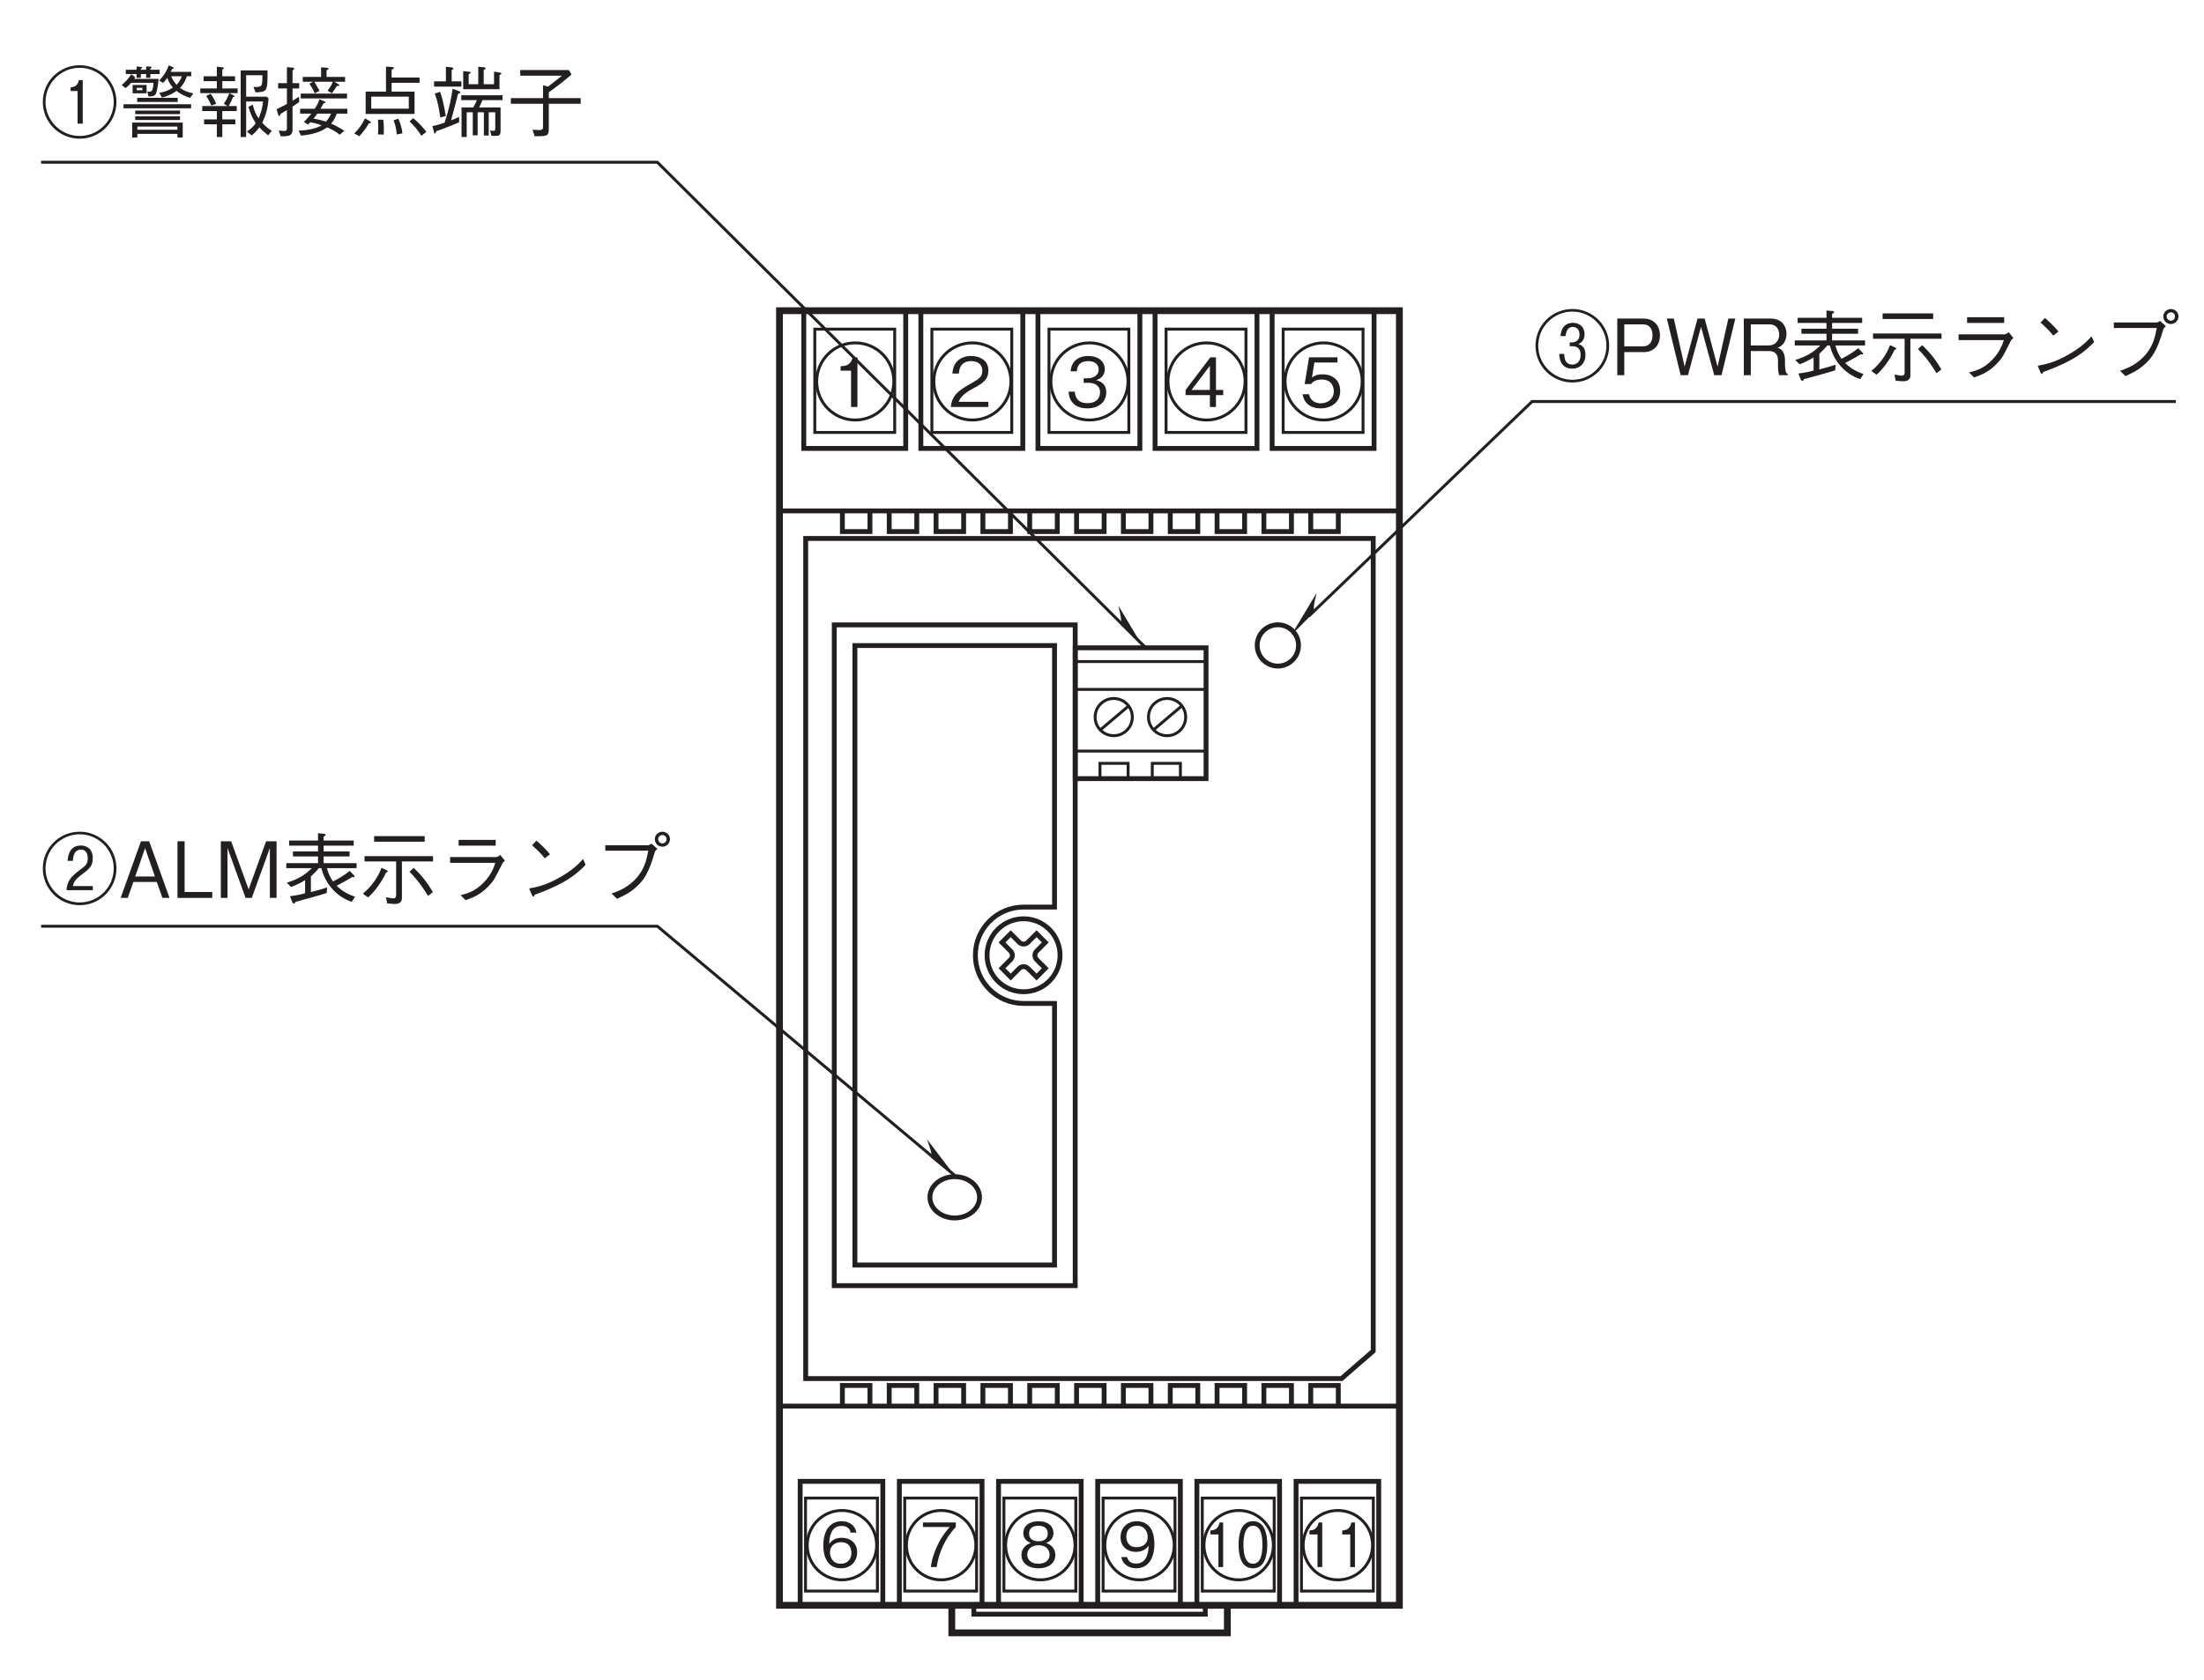 <?xml version="1.0" encoding="UTF-8"?>
<svg xmlns="http://www.w3.org/2000/svg" xmlns:xlink="http://www.w3.org/1999/xlink" width="226.77pt" height="172.91pt" viewBox="0 0 226.77 172.91" version="1.2">
<defs>
<g>
<symbol overflow="visible" id="glyph0-0">
<path style="stroke:none;" d="M 0.703 0.844 L 6.297 0.844 L 6.297 -6.156 L 0.703 -6.156 Z M 3.5 -2.953 L 1.281 -5.812 L 5.719 -5.812 Z M 3.719 -2.656 L 5.953 -5.516 L 5.953 0.203 Z M 1.281 0.484 L 3.5 -2.375 L 5.719 0.484 Z M 1.047 -5.516 L 3.281 -2.656 L 1.047 0.203 Z M 1.047 -5.516 "/>
</symbol>
<symbol overflow="visible" id="glyph0-1">
<path style="stroke:none;" d="M 4.141 -1.641 C 4.141 -2.766 3.359 -3.359 2.328 -3.359 C 1.703 -3.359 1.406 -3.156 1.234 -3.031 L 1.484 -4.578 L 3.859 -4.578 L 3.859 -5.109 L 0.938 -5.109 L 0.484 -2.359 L 1.141 -2.359 C 1.422 -2.75 1.922 -2.828 2.234 -2.828 C 3.391 -2.828 3.484 -1.875 3.484 -1.625 C 3.484 -0.812 2.844 -0.375 2.125 -0.375 C 1.547 -0.375 1.031 -0.703 0.938 -1.312 L 0.266 -1.312 C 0.422 -0.438 1.016 0.141 2.125 0.141 C 3.203 0.141 4.141 -0.469 4.141 -1.641 Z M 4.141 -1.641 "/>
</symbol>
<symbol overflow="visible" id="glyph0-2">
<path style="stroke:none;" d="M 4.141 -1.219 L 4.141 -1.75 L 3.391 -1.75 L 3.391 -5.109 L 2.812 -5.109 L 0.266 -1.75 L 0.266 -1.219 L 2.766 -1.219 L 2.766 0 L 3.391 0 L 3.391 -1.219 Z M 2.766 -1.75 L 0.875 -1.75 L 2.766 -4.234 Z M 2.766 -1.75 "/>
</symbol>
<symbol overflow="visible" id="glyph0-3">
<path style="stroke:none;" d="M 4.141 -1.5 C 4.141 -2.484 3.375 -2.688 3.094 -2.766 C 3.312 -2.828 3.984 -3.047 3.984 -3.906 C 3.984 -4.703 3.297 -5.25 2.281 -5.25 C 1.5 -5.25 0.578 -4.906 0.469 -3.672 L 1.109 -3.672 C 1.125 -3.875 1.156 -4.125 1.359 -4.375 C 1.594 -4.641 1.938 -4.719 2.281 -4.719 C 3.125 -4.719 3.359 -4.234 3.359 -3.844 C 3.359 -3.156 2.656 -2.953 2.266 -2.953 L 1.812 -2.953 L 1.812 -2.484 L 2.344 -2.484 C 2.891 -2.484 3.5 -2.25 3.5 -1.5 C 3.5 -0.875 3.078 -0.391 2.219 -0.391 C 0.984 -0.391 0.922 -1.312 0.906 -1.578 L 0.266 -1.578 C 0.281 -1.312 0.312 -0.938 0.594 -0.547 C 0.969 0 1.609 0.141 2.203 0.141 C 3.438 0.141 4.141 -0.594 4.141 -1.5 Z M 4.141 -1.5 "/>
</symbol>
<symbol overflow="visible" id="glyph0-4">
<path style="stroke:none;" d="M 4.047 0 L 4.047 -0.531 L 0.984 -0.531 C 1.125 -0.844 1.297 -1.281 2.594 -1.969 C 3.531 -2.469 4.047 -2.859 4.047 -3.766 C 4.047 -4.906 3 -5.25 2.281 -5.25 C 2.016 -5.25 1.281 -5.203 0.812 -4.672 C 0.406 -4.234 0.375 -3.734 0.344 -3.438 L 1.016 -3.438 C 1.031 -3.703 1.078 -4.719 2.281 -4.719 C 2.766 -4.719 3.422 -4.531 3.422 -3.719 C 3.422 -3.078 3.078 -2.891 2.312 -2.453 C 1.031 -1.734 0.281 -1.219 0.188 0 Z M 4.047 0 "/>
</symbol>
<symbol overflow="visible" id="glyph0-5">
<path style="stroke:none;" d="M 2.609 0 L 2.609 -5.109 L 2.125 -5.109 C 1.906 -4.25 1.344 -4.219 0.875 -4.188 L 0.875 -3.734 L 1.953 -3.734 L 1.953 0 Z M 2.609 0 "/>
</symbol>
<symbol overflow="visible" id="glyph1-0">
<path style="stroke:none;" d="M 0.531 0.75 L 4.812 0.75 L 4.812 -5.547 L 0.531 -5.547 Z M 2.672 -2.656 L 0.969 -5.219 L 4.375 -5.219 Z M 2.844 -2.391 L 4.547 -4.969 L 4.547 0.188 Z M 0.969 0.438 L 2.672 -2.141 L 4.375 0.438 Z M 0.797 -4.969 L 2.5 -2.391 L 0.797 0.188 Z M 0.797 -4.969 "/>
</symbol>
<symbol overflow="visible" id="glyph1-1">
<path style="stroke:none;" d="M 1.984 0 L 1.984 -4.594 L 1.625 -4.594 C 1.453 -3.828 1.016 -3.797 0.672 -3.766 L 0.672 -3.359 L 1.5 -3.359 L 1.5 0 Z M 1.984 0 "/>
</symbol>
<symbol overflow="visible" id="glyph1-2">
<path style="stroke:none;" d="M 3.156 -2.297 C 3.156 -3.438 2.875 -4.719 1.688 -4.719 C 0.484 -4.719 0.203 -3.453 0.203 -2.297 C 0.203 -1.141 0.484 0.125 1.688 0.125 C 2.875 0.125 3.156 -1.141 3.156 -2.297 Z M 2.656 -2.297 C 2.656 -1.234 2.438 -0.344 1.688 -0.344 C 0.938 -0.344 0.703 -1.219 0.703 -2.297 C 0.703 -3.328 0.922 -4.25 1.688 -4.25 C 2.438 -4.25 2.656 -3.359 2.656 -2.297 Z M 2.656 -2.297 "/>
</symbol>
<symbol overflow="visible" id="glyph2-0">
<path style="stroke:none;" d="M 0.625 0.75 L 5.672 0.75 L 5.672 -5.547 L 0.625 -5.547 Z M 3.141 -2.656 L 1.141 -5.219 L 5.156 -5.219 Z M 3.344 -2.391 L 5.359 -4.969 L 5.359 0.188 Z M 1.141 0.438 L 3.141 -2.141 L 5.156 0.438 Z M 0.938 -4.969 L 2.953 -2.391 L 0.938 0.188 Z M 0.938 -4.969 "/>
</symbol>
<symbol overflow="visible" id="glyph2-1">
<path style="stroke:none;" d="M 3.719 -2.375 C 3.719 -2.719 3.672 -3.5 3.312 -4.031 C 3.078 -4.359 2.641 -4.719 1.922 -4.719 C 0.891 -4.719 0.234 -4 0.234 -3.078 C 0.234 -2.078 0.984 -1.562 1.812 -1.562 C 2.656 -1.562 3.016 -2.047 3.125 -2.203 C 3.109 -1.75 3.047 -0.359 1.828 -0.359 C 1.094 -0.359 0.953 -0.875 0.906 -1.031 L 0.312 -1.031 C 0.484 -0.172 1.219 0.125 1.844 0.125 C 3.094 0.125 3.719 -0.922 3.719 -2.375 Z M 3.031 -3.078 C 3.031 -2.422 2.547 -2.047 1.875 -2.047 C 0.984 -2.047 0.828 -2.75 0.828 -3.141 C 0.828 -3.844 1.297 -4.25 1.922 -4.25 C 2.812 -4.25 3.031 -3.516 3.031 -3.078 Z M 3.031 -3.078 "/>
</symbol>
<symbol overflow="visible" id="glyph2-2">
<path style="stroke:none;" d="M 3.719 -1.234 C 3.719 -2.125 2.984 -2.406 2.766 -2.484 C 3.266 -2.641 3.531 -3.062 3.531 -3.5 C 3.531 -4.156 3.016 -4.719 1.984 -4.719 C 0.984 -4.719 0.422 -4.188 0.422 -3.5 C 0.422 -3.047 0.703 -2.641 1.203 -2.484 C 0.984 -2.406 0.234 -2.125 0.234 -1.234 C 0.234 -0.469 0.859 0.125 1.984 0.125 C 3.078 0.125 3.719 -0.453 3.719 -1.234 Z M 2.938 -3.453 C 2.938 -2.797 2.406 -2.656 1.984 -2.656 C 1.547 -2.656 1.016 -2.812 1.016 -3.453 C 1.016 -4.094 1.531 -4.25 1.984 -4.25 C 2.422 -4.25 2.938 -4.094 2.938 -3.453 Z M 3.125 -1.281 C 3.125 -0.828 2.828 -0.344 1.984 -0.344 C 1.141 -0.344 0.828 -0.828 0.828 -1.281 C 0.828 -1.875 1.312 -2.25 1.984 -2.25 C 2.688 -2.25 3.125 -1.844 3.125 -1.281 Z M 3.125 -1.281 "/>
</symbol>
<symbol overflow="visible" id="glyph2-3">
<path style="stroke:none;" d="M 3.672 -4.125 L 3.672 -4.594 L 0.297 -4.594 L 0.297 -4.125 L 3.047 -4.125 C 2.609 -3.609 2.234 -3.172 1.781 -2.219 C 1.453 -1.516 1.188 -0.781 1.109 0 L 1.703 0 C 1.938 -1.547 2.594 -2.984 3.672 -4.125 Z M 3.672 -4.125 "/>
</symbol>
<symbol overflow="visible" id="glyph2-4">
<path style="stroke:none;" d="M 3.719 -1.516 C 3.719 -2.516 2.969 -3.016 2.141 -3.016 C 1.453 -3.016 1.078 -2.719 0.844 -2.391 C 0.859 -2.859 0.906 -4.234 2.125 -4.234 C 2.875 -4.234 3.016 -3.734 3.047 -3.547 L 3.641 -3.547 C 3.469 -4.453 2.719 -4.719 2.125 -4.719 C 0.984 -4.719 0.234 -3.828 0.234 -2.203 C 0.234 -1.391 0.484 0.125 2.047 0.125 C 3.078 0.125 3.719 -0.594 3.719 -1.516 Z M 3.125 -1.453 C 3.125 -0.766 2.688 -0.344 2.031 -0.344 C 1.172 -0.344 0.922 -1.047 0.922 -1.516 C 0.922 -2.219 1.484 -2.562 2.062 -2.562 C 2.375 -2.562 2.703 -2.469 2.906 -2.203 C 3.078 -1.969 3.125 -1.672 3.125 -1.453 Z M 3.125 -1.453 "/>
</symbol>
<symbol overflow="visible" id="glyph3-0">
<path style="stroke:none;" d="M 0.797 0.953 L 7.188 0.953 L 7.188 -7.031 L 0.797 -7.031 Z M 4 -3.359 L 1.453 -6.625 L 6.531 -6.625 Z M 4.25 -3.031 L 6.781 -6.297 L 6.781 0.234 Z M 1.453 0.562 L 4 -2.703 L 6.531 0.562 Z M 1.203 -6.297 L 3.734 -3.031 L 1.203 0.234 Z M 1.203 -6.297 "/>
</symbol>
<symbol overflow="visible" id="glyph3-1">
<path style="stroke:none;" d="M 7.781 -3.031 C 7.781 -5.156 6.062 -6.812 4 -6.812 C 1.922 -6.812 0.203 -5.156 0.203 -3.031 C 0.203 -0.938 1.906 0.75 4 0.75 C 6.078 0.75 7.781 -0.938 7.781 -3.031 Z M 7.5 -3.031 C 7.5 -1.109 5.938 0.469 4 0.469 C 2.062 0.469 0.484 -1.109 0.484 -3.031 C 0.484 -4.984 2.078 -6.547 4 -6.547 C 5.906 -6.547 7.5 -4.984 7.5 -3.031 Z M 5.344 -2.109 C 5.344 -2.984 4.828 -3.141 4.609 -3.203 C 4.766 -3.281 5.25 -3.469 5.25 -4.234 C 5.25 -4.938 4.75 -5.391 4.047 -5.391 C 3.438 -5.391 2.844 -5.047 2.781 -4.031 L 3.297 -4.031 C 3.344 -4.516 3.531 -4.969 4.047 -4.969 C 4.328 -4.969 4.734 -4.781 4.734 -4.172 C 4.734 -3.688 4.422 -3.375 3.938 -3.375 L 3.719 -3.375 L 3.719 -2.984 L 4 -2.984 C 4.547 -2.984 4.844 -2.672 4.844 -2.094 C 4.844 -1.281 4.328 -1.094 3.984 -1.094 C 3.203 -1.094 3.172 -1.828 3.156 -2.188 L 2.641 -2.188 C 2.688 -1.031 3.297 -0.672 3.969 -0.672 C 4.781 -0.672 5.344 -1.219 5.344 -2.109 Z M 5.344 -2.109 "/>
</symbol>
<symbol overflow="visible" id="glyph3-2">
<path style="stroke:none;" d="M 5.016 -4.094 C 5.016 -5.188 4.297 -5.828 3.328 -5.828 L 0.625 -5.828 L 0.625 0 L 1.344 0 L 1.344 -2.375 L 3.328 -2.375 C 4.406 -2.375 5.016 -3.109 5.016 -4.094 Z M 4.25 -4.109 C 4.25 -3.516 3.984 -2.969 3.25 -2.969 L 1.344 -2.969 L 1.344 -5.234 L 3.25 -5.234 C 3.922 -5.234 4.25 -4.797 4.25 -4.109 Z M 4.25 -4.109 "/>
</symbol>
<symbol overflow="visible" id="glyph3-3">
<path style="stroke:none;" d="M 7.297 -5.828 L 6.578 -5.828 L 5.469 -0.875 L 4.141 -5.828 L 3.406 -5.828 L 2.078 -0.875 L 0.969 -5.828 L 0.25 -5.828 L 1.672 0 L 2.422 0 L 3.766 -4.984 L 5.125 0 L 5.875 0 Z M 7.297 -5.828 "/>
</symbol>
<symbol overflow="visible" id="glyph3-4">
<path style="stroke:none;" d="M 5.141 0 L 5.141 -0.125 C 5.016 -0.203 4.969 -0.266 4.922 -0.453 C 4.891 -0.609 4.859 -0.875 4.859 -1.125 L 4.859 -1.562 C 4.859 -1.734 4.844 -2.094 4.656 -2.406 C 4.484 -2.703 4.312 -2.75 4.094 -2.812 C 4.25 -2.875 4.406 -2.953 4.562 -3.109 C 4.859 -3.375 5.016 -3.828 5.016 -4.25 C 5.016 -4.984 4.578 -5.828 3.391 -5.828 L 0.625 -5.828 L 0.625 0 L 1.344 0 L 1.344 -2.484 L 3.172 -2.484 C 3.703 -2.484 4.141 -2.297 4.141 -1.5 L 4.141 -1 C 4.141 -0.516 4.172 -0.297 4.266 0 Z M 4.266 -4.172 C 4.266 -3.562 3.859 -3.062 3.188 -3.062 L 1.344 -3.062 L 1.344 -5.234 L 3.25 -5.234 C 3.953 -5.234 4.266 -4.734 4.266 -4.172 Z M 4.266 -4.172 "/>
</symbol>
<symbol overflow="visible" id="glyph3-5">
<path style="stroke:none;" d="M 2.328 -0.484 C 1.953 -0.375 1.594 -0.281 0.766 -0.172 L 1.016 0.453 C 1.047 0.516 1.094 0.578 1.172 0.578 C 1.266 0.578 1.297 0.516 1.344 0.406 C 2.422 0.109 3.516 -0.172 4.547 -0.5 L 4.594 -1.078 C 4.141 -0.922 3.734 -0.812 2.922 -0.594 L 2.922 -2.203 C 3.25 -2.516 3.469 -2.734 3.75 -3.062 L 4 -3.062 C 4.422 -1.375 5.609 -0.109 7.125 0.406 L 7.469 -0.125 C 6.812 -0.328 6.125 -0.703 5.578 -1.25 C 5.766 -1.344 5.984 -1.469 6.438 -1.719 C 6.688 -1.859 6.984 -2.016 7.188 -2.156 C 7.266 -2.141 7.297 -2.125 7.328 -2.125 C 7.375 -2.125 7.422 -2.141 7.422 -2.219 C 7.422 -2.25 7.391 -2.297 7.359 -2.328 L 6.922 -2.781 C 6.344 -2.312 5.797 -2 5.203 -1.688 C 5.016 -1.953 4.719 -2.453 4.578 -3.062 L 7.625 -3.062 L 7.625 -3.578 L 4.234 -3.578 L 4.234 -4.266 L 6.906 -4.266 L 6.906 -4.781 L 4.234 -4.781 L 4.234 -5.375 L 7.328 -5.375 L 7.328 -5.906 L 4.234 -5.906 L 4.234 -6.312 C 4.312 -6.344 4.453 -6.422 4.453 -6.484 C 4.453 -6.547 4.328 -6.594 4.234 -6.609 L 3.656 -6.656 L 3.656 -5.906 L 0.688 -5.906 L 0.688 -5.375 L 3.656 -5.375 L 3.656 -4.781 L 1.078 -4.781 L 1.078 -4.266 L 3.656 -4.266 L 3.656 -3.578 L 0.391 -3.578 L 0.391 -3.062 L 3.016 -3.062 C 2.359 -2.391 1.609 -1.922 0.438 -1.562 L 0.891 -1.125 C 1.438 -1.328 1.812 -1.516 2.328 -1.828 Z M 2.328 -0.484 "/>
</symbol>
<symbol overflow="visible" id="glyph3-6">
<path style="stroke:none;" d="M 6.641 -5.781 L 6.641 -6.359 L 1.438 -6.359 L 1.438 -5.781 Z M 4.297 -3.75 L 7.5 -3.75 L 7.5 -4.297 L 0.453 -4.297 L 0.453 -3.75 L 3.703 -3.75 L 3.703 -0.281 C 3.703 -0.109 3.641 0.047 3.406 0.047 C 3.328 0.047 3.125 0.016 2.656 -0.062 L 2.781 0.562 C 2.938 0.578 3.281 0.625 3.547 0.625 C 3.703 0.625 4.297 0.625 4.297 0.031 Z M 5.078 -2.688 C 5.578 -2.188 6.172 -1.547 6.984 -0.203 L 7.484 -0.594 C 7.047 -1.359 6.422 -2.25 5.5 -3.094 Z M 0.812 -0.047 C 1.484 -0.625 2.266 -1.703 2.656 -2.594 C 2.734 -2.625 2.844 -2.656 2.844 -2.75 C 2.844 -2.781 2.797 -2.812 2.766 -2.828 L 2.203 -3.094 C 1.828 -2.109 1.172 -1.172 0.281 -0.438 Z M 0.812 -0.047 "/>
</symbol>
<symbol overflow="visible" id="glyph3-7">
<path style="stroke:none;" d="M 5.953 -5.969 L 2.141 -5.969 L 2.141 -5.375 L 5.953 -5.375 Z M 5.922 -3.609 C 5.75 -3.094 5.5 -2.391 4.719 -1.578 C 3.812 -0.656 3.062 -0.469 2.344 -0.281 L 2.859 0.234 C 3.734 -0.078 4.547 -0.375 5.562 -1.594 C 5.797 -1.891 5.891 -2.047 6.641 -3.531 C 6.688 -3.641 6.719 -3.672 6.906 -3.828 L 6.422 -4.422 C 6.266 -4.281 6.062 -4.203 5.984 -4.203 L 1.266 -4.203 L 1.266 -3.609 Z M 5.922 -3.609 "/>
</symbol>
<symbol overflow="visible" id="glyph3-8">
<path style="stroke:none;" d="M 3.547 -4.484 C 3.094 -5.078 2.406 -5.672 2.156 -5.891 L 1.703 -5.422 C 2.172 -5 2.625 -4.562 3.016 -4.078 Z M 6.953 -4 C 6.484 -3.5 5.938 -2.891 4.547 -2.109 C 3.078 -1.266 2.203 -1.125 1.406 -0.969 L 1.688 -0.312 C 1.734 -0.219 1.766 -0.125 1.844 -0.125 C 1.891 -0.125 1.969 -0.312 1.984 -0.328 C 5.344 -1.547 6.328 -2.516 7.219 -3.406 Z M 6.953 -4 "/>
</symbol>
<symbol overflow="visible" id="glyph3-9">
<path style="stroke:none;" d="M 5.672 -4.859 C 5.484 -3.891 5.281 -2.859 4.25 -1.828 C 3.406 -0.984 2.562 -0.688 1.891 -0.453 L 2.453 0.094 C 3.344 -0.312 3.719 -0.531 4.203 -0.922 C 5.219 -1.75 5.719 -2.562 6.344 -4.719 C 6.391 -4.844 6.406 -4.859 6.609 -5.047 L 6.016 -5.578 C 5.844 -5.484 5.719 -5.422 5.656 -5.422 L 1.25 -5.422 L 1.25 -4.859 Z M 7.125 -5.266 C 7.547 -5.266 7.906 -5.625 7.906 -6.047 C 7.906 -6.469 7.547 -6.812 7.125 -6.812 C 6.719 -6.812 6.344 -6.484 6.344 -6.047 C 6.344 -5.609 6.688 -5.266 7.125 -5.266 Z M 7.125 -5.609 C 6.875 -5.609 6.688 -5.812 6.688 -6.047 C 6.688 -6.297 6.906 -6.469 7.125 -6.469 C 7.359 -6.469 7.547 -6.297 7.547 -6.047 C 7.547 -5.797 7.359 -5.609 7.125 -5.609 Z M 7.125 -5.609 "/>
</symbol>
<symbol overflow="visible" id="glyph3-10">
<path style="stroke:none;" d="M 7.781 -3.031 C 7.781 -5.156 6.062 -6.812 4 -6.812 C 1.922 -6.812 0.203 -5.156 0.203 -3.031 C 0.203 -0.938 1.906 0.75 4 0.75 C 6.078 0.75 7.781 -0.938 7.781 -3.031 Z M 7.5 -3.031 C 7.5 -1.109 5.938 0.469 4 0.469 C 2.062 0.469 0.484 -1.109 0.484 -3.031 C 0.484 -4.984 2.078 -6.547 4 -6.547 C 5.906 -6.547 7.5 -4.984 7.5 -3.031 Z M 4.312 -0.797 L 4.312 -5.281 L 3.922 -5.281 C 3.75 -4.625 3.422 -4.578 3.062 -4.531 L 3.062 -4.156 L 3.781 -4.156 L 3.781 -0.797 Z M 4.312 -0.797 "/>
</symbol>
<symbol overflow="visible" id="glyph3-11">
<path style="stroke:none;" d="M 7.703 -3.906 C 7.078 -4.047 6.719 -4.203 6.328 -4.469 C 6.797 -4.984 6.953 -5.406 7.031 -5.672 L 7.484 -5.672 L 7.484 -6.125 L 5.359 -6.125 C 5.438 -6.266 5.469 -6.312 5.531 -6.438 C 5.609 -6.453 5.672 -6.469 5.672 -6.516 C 5.672 -6.578 5.625 -6.609 5.578 -6.625 L 5.172 -6.797 C 4.891 -6.062 4.578 -5.641 4.188 -5.234 L 4.594 -4.984 C 4.797 -5.203 4.875 -5.312 5.016 -5.516 C 5.156 -5.109 5.328 -4.828 5.594 -4.516 C 5.125 -4.188 4.703 -4.062 4.188 -3.969 L 4.469 -3.484 C 4.859 -3.578 5.328 -3.719 5.969 -4.172 C 6.25 -3.953 6.641 -3.672 7.359 -3.453 Z M 4.125 -5.406 L 1.609 -5.406 C 1.641 -5.469 1.703 -5.547 1.719 -5.578 L 1.312 -5.891 C 1.062 -5.453 0.703 -5.094 0.328 -4.766 L 0.734 -4.453 C 1 -4.672 1.156 -4.844 1.312 -5 L 3.594 -5 C 3.562 -4.188 3.406 -4.094 3.219 -4.094 C 3.156 -4.094 3.047 -4.109 2.969 -4.109 L 3.078 -3.594 C 3.531 -3.594 3.75 -3.641 3.875 -3.938 C 3.938 -4.141 4.062 -4.641 4.125 -5.406 Z M 2.891 -3.922 L 2.891 -4.781 L 1.453 -4.781 L 1.453 -3.922 Z M 6.5 -5.672 C 6.375 -5.281 6.234 -5.062 5.969 -4.797 C 5.719 -5.094 5.578 -5.297 5.422 -5.672 Z M 2.453 -4.234 L 1.875 -4.234 L 1.875 -4.484 L 2.453 -4.484 Z M 6.609 0.625 L 6.609 -0.906 L 1.406 -0.906 L 1.406 0.625 L 1.938 0.625 L 1.938 0.25 L 6.062 0.25 L 6.062 0.625 Z M 6.062 -0.172 L 1.938 -0.172 L 1.938 -0.5 L 6.062 -0.5 Z M 4.234 -5.906 L 4.234 -6.344 L 3.281 -6.344 L 3.281 -6.469 C 3.328 -6.5 3.406 -6.547 3.406 -6.594 C 3.406 -6.656 3.297 -6.672 3.234 -6.672 L 2.844 -6.688 L 2.844 -6.344 L 2.297 -6.344 L 2.297 -6.453 C 2.422 -6.516 2.438 -6.547 2.438 -6.578 C 2.438 -6.625 2.359 -6.641 2.297 -6.641 L 1.859 -6.672 L 1.859 -6.344 L 0.75 -6.344 L 0.75 -5.906 L 1.859 -5.906 L 1.859 -5.516 L 2.297 -5.516 L 2.297 -5.906 L 2.844 -5.906 L 2.844 -5.516 L 3.281 -5.516 L 3.281 -5.906 Z M 6.094 -3.031 L 6.094 -3.453 L 1.922 -3.453 L 1.922 -3.031 Z M 7.469 -2.375 L 7.469 -2.797 L 0.516 -2.797 L 0.516 -2.375 Z M 6.328 -1.781 L 6.328 -2.141 L 1.719 -2.141 L 1.719 -1.781 Z M 6.328 -1.172 L 6.328 -1.547 L 1.719 -1.547 L 1.719 -1.172 Z M 6.328 -1.172 "/>
</symbol>
<symbol overflow="visible" id="glyph3-12">
<path style="stroke:none;" d="M 7.781 -0.062 C 7.391 -0.297 7.141 -0.516 6.797 -0.891 C 7.234 -1.812 7.375 -2.5 7.453 -3.391 L 7.25 -3.578 L 5.141 -3.578 L 5.141 -5.781 L 6.812 -5.781 C 6.812 -4.609 6.812 -4.547 5.891 -4.578 L 6.109 -4.016 C 7.328 -4.078 7.344 -4.094 7.344 -6.281 L 4.578 -6.281 L 4.578 0.578 L 5.141 0.578 L 5.141 -3.078 L 6.875 -3.078 C 6.812 -2.297 6.594 -1.734 6.422 -1.344 C 6.031 -1.875 5.859 -2.578 5.828 -2.75 L 5.375 -2.531 C 5.594 -1.75 5.812 -1.359 6.125 -0.844 C 5.906 -0.531 5.672 -0.281 5.219 0.016 L 5.703 0.406 C 5.938 0.234 6.141 0.062 6.5 -0.422 C 6.766 -0.125 6.969 0.062 7.406 0.406 Z M 4.266 -3.938 L 4.266 -4.422 L 2.688 -4.422 L 2.688 -5.172 L 4 -5.172 L 4 -5.672 L 2.688 -5.672 L 2.688 -6.359 C 2.797 -6.422 2.844 -6.453 2.844 -6.516 C 2.844 -6.578 2.734 -6.594 2.719 -6.594 L 2.125 -6.656 L 2.125 -5.672 L 0.766 -5.672 L 0.766 -5.172 L 2.125 -5.172 L 2.125 -4.422 L 0.422 -4.422 L 0.422 -3.938 Z M 2.062 -2.844 C 1.891 -3.25 1.719 -3.562 1.484 -3.875 L 1.031 -3.641 C 1.203 -3.391 1.359 -3.125 1.562 -2.656 Z M 4.172 -2.094 L 4.172 -2.609 L 3.344 -2.609 C 3.531 -2.953 3.656 -3.203 3.797 -3.547 C 3.844 -3.531 3.938 -3.531 3.938 -3.594 C 3.938 -3.641 3.891 -3.688 3.859 -3.703 L 3.406 -3.938 C 3.234 -3.484 3.062 -3.172 2.844 -2.844 L 3.219 -2.609 L 0.625 -2.609 L 0.625 -2.094 L 2.125 -2.094 L 2.125 -1.234 L 0.812 -1.234 L 0.812 -0.734 L 2.125 -0.734 L 2.125 0.578 L 2.688 0.578 L 2.688 -0.734 L 4.031 -0.734 L 4.031 -1.234 L 2.688 -1.234 L 2.688 -2.094 Z M 4.172 -2.094 "/>
</symbol>
<symbol overflow="visible" id="glyph3-13">
<path style="stroke:none;" d="M 4.688 -3.312 C 4.609 -3.062 4.5 -2.766 4.203 -2.328 L 2.703 -2.328 L 2.703 -1.828 L 3.859 -1.828 C 3.547 -1.438 3.297 -1.188 3.094 -0.969 L 3.516 -0.703 C 3.672 -0.844 3.688 -0.859 3.75 -0.938 C 3.938 -0.906 4.375 -0.828 4.922 -0.625 C 4.234 -0.219 3.234 -0.109 2.547 -0.078 L 2.797 0.438 C 4.047 0.312 4.875 0.031 5.484 -0.422 C 6.328 -0.047 6.609 0.203 6.766 0.344 L 7.25 -0.062 C 6.641 -0.469 6.156 -0.688 5.891 -0.797 C 6.25 -1.219 6.391 -1.609 6.469 -1.828 L 7.562 -1.828 L 7.562 -2.328 L 4.797 -2.328 C 4.938 -2.562 5 -2.703 5.109 -2.891 C 5.219 -2.906 5.312 -2.922 5.312 -2.984 C 5.312 -3.031 5.266 -3.062 5.188 -3.094 Z M 5.875 -1.828 C 5.781 -1.609 5.656 -1.312 5.359 -1 C 4.969 -1.141 4.5 -1.25 4.078 -1.312 C 4.219 -1.5 4.312 -1.625 4.469 -1.828 Z M 7.328 -5.109 L 7.328 -5.609 L 5.422 -5.609 L 5.422 -6.297 C 5.531 -6.328 5.625 -6.375 5.625 -6.438 C 5.625 -6.516 5.516 -6.531 5.484 -6.547 L 4.859 -6.594 L 4.859 -5.609 L 2.969 -5.609 L 2.969 -5.109 L 4.031 -5.109 L 3.656 -4.906 C 3.828 -4.656 4.047 -4.312 4.203 -3.922 L 4.703 -4.172 C 4.328 -4.859 4.234 -4.984 4.156 -5.109 L 6.078 -5.109 C 5.922 -4.719 5.672 -4.391 5.531 -4.188 L 5.984 -3.922 C 5.984 -3.922 6.031 -3.984 6.047 -4.031 C 6.266 -4.344 6.297 -4.375 6.484 -4.672 C 6.641 -4.672 6.734 -4.688 6.734 -4.766 C 6.734 -4.812 6.656 -4.859 6.625 -4.875 L 6.234 -5.109 Z M 2.766 -3.391 L 7.531 -3.391 L 7.531 -3.891 L 2.766 -3.891 Z M 2.594 -3.578 C 2.344 -3.422 2.234 -3.359 1.922 -3.156 L 1.922 -4.422 L 2.609 -4.422 L 2.609 -4.969 L 1.922 -4.969 L 1.922 -6.281 C 2.016 -6.344 2.094 -6.391 2.094 -6.453 C 2.094 -6.484 2.078 -6.547 1.953 -6.562 L 1.344 -6.609 L 1.344 -4.969 L 0.438 -4.969 L 0.438 -4.422 L 1.344 -4.422 L 1.344 -2.828 C 1 -2.641 0.625 -2.438 0.281 -2.281 L 0.453 -1.703 C 0.469 -1.641 0.5 -1.594 0.562 -1.594 C 0.641 -1.594 0.672 -1.734 0.688 -1.797 C 0.844 -1.891 1.047 -2.016 1.344 -2.203 L 1.344 -0.375 C 1.344 -0.172 1.344 -0.047 1.031 -0.047 C 0.859 -0.047 0.703 -0.078 0.5 -0.094 L 0.703 0.5 C 1.922 0.562 1.922 0.188 1.922 -0.328 L 1.922 -2.547 C 2.219 -2.75 2.375 -2.859 2.609 -3.016 Z M 2.594 -3.578 "/>
</symbol>
<symbol overflow="visible" id="glyph3-14">
<path style="stroke:none;" d="M 3.547 -4.094 L 1.453 -4.094 L 1.453 -1.797 L 6.484 -1.797 L 6.484 -4.094 L 4.125 -4.094 L 4.125 -5 L 7 -5 L 7 -5.547 L 4.125 -5.547 L 4.125 -6.359 C 4.219 -6.391 4.359 -6.453 4.359 -6.547 C 4.359 -6.609 4.281 -6.625 4.172 -6.625 L 3.547 -6.672 Z M 2.031 -2.344 L 2.031 -3.578 L 5.891 -3.578 L 5.891 -2.344 Z M 0.797 0.5 C 1.078 0.188 1.422 -0.188 1.797 -0.844 C 1.906 -0.844 2 -0.844 2 -0.922 C 2 -0.984 1.891 -1.047 1.875 -1.062 L 1.391 -1.344 C 1.031 -0.609 0.672 -0.156 0.281 0.203 Z M 2.719 -1.203 C 2.734 -1.016 2.75 -0.781 2.75 -0.391 C 2.75 -0.031 2.734 0.172 2.719 0.312 L 3.312 0.328 C 3.312 0.203 3.328 0.031 3.328 -0.219 C 3.328 -0.719 3.297 -1 3.266 -1.203 Z M 4.328 -1.141 C 4.453 -0.828 4.594 -0.391 4.656 0.312 L 5.234 0.203 C 5.188 -0.297 5.062 -0.75 4.812 -1.312 Z M 5.969 -1.031 C 6.5 -0.531 6.875 -0.062 7.188 0.453 L 7.703 0.047 C 7.453 -0.266 7.031 -0.812 6.344 -1.359 Z M 5.969 -1.031 "/>
</symbol>
<symbol overflow="visible" id="glyph3-15">
<path style="stroke:none;" d="M 7.422 -5.953 C 7.422 -6.016 7.344 -6.031 7.297 -6.047 L 6.672 -6.156 L 6.672 -4.859 L 5.609 -4.859 L 5.609 -6.328 C 5.672 -6.344 5.797 -6.406 5.797 -6.5 C 5.797 -6.562 5.719 -6.578 5.672 -6.594 L 5.047 -6.656 L 5.047 -4.859 L 4.062 -4.859 L 4.062 -5.891 C 4.172 -5.938 4.266 -5.984 4.266 -6.062 C 4.266 -6.094 4.219 -6.125 4.125 -6.141 L 3.5 -6.203 L 3.5 -4.344 L 7.234 -4.344 L 7.234 -5.797 C 7.328 -5.844 7.422 -5.891 7.422 -5.953 Z M 3.312 -4.609 L 3.312 -5.156 L 2.312 -5.156 L 2.312 -6.312 C 2.422 -6.375 2.484 -6.406 2.484 -6.484 C 2.484 -6.547 2.406 -6.562 2.359 -6.578 L 1.719 -6.656 L 1.719 -5.156 L 0.5 -5.156 L 0.5 -4.609 Z M 7.547 -3.219 L 7.547 -3.719 L 3.297 -3.719 L 3.297 -3.219 L 4.906 -3.219 C 4.844 -3.062 4.75 -2.859 4.547 -2.469 L 3.328 -2.469 L 3.328 0.578 L 3.859 0.578 L 3.859 -1.969 L 4.484 -1.969 L 4.484 0.406 L 4.984 0.406 L 4.984 -1.969 L 5.625 -1.969 L 5.625 0.422 L 6.125 0.422 L 6.125 -1.969 L 6.797 -1.969 L 6.797 -0.344 C 6.797 -0.125 6.797 -0.062 6.609 -0.062 C 6.5 -0.062 6.375 -0.078 6.266 -0.094 L 6.406 0.453 C 7.188 0.484 7.344 0.484 7.344 -0.109 L 7.344 -2.469 L 5.141 -2.469 C 5.266 -2.734 5.344 -2.906 5.484 -3.219 Z M 1.703 -1.578 C 1.578 -2.422 1.406 -3.266 1.125 -4.078 L 0.578 -3.891 C 0.875 -3.062 1.016 -2.359 1.141 -1.438 Z M 3.203 -4.031 C 3.203 -4.078 3.141 -4.109 3.062 -4.141 L 2.406 -4.391 C 2.281 -3.469 2.094 -2.422 1.578 -0.891 C 0.859 -0.656 0.656 -0.609 0.328 -0.547 L 0.5 0.094 C 0.531 0.219 0.547 0.219 0.578 0.219 C 0.688 0.219 0.703 0.047 0.719 -0.016 C 1.328 -0.234 1.922 -0.438 3.078 -0.938 L 3.078 -1.5 C 2.766 -1.344 2.609 -1.266 2.25 -1.141 C 2.484 -2 2.719 -2.844 2.969 -3.859 C 3.125 -3.922 3.203 -3.953 3.203 -4.031 Z M 3.203 -4.031 "/>
</symbol>
<symbol overflow="visible" id="glyph3-16">
<path style="stroke:none;" d="M 1.375 -5.734 L 5.672 -5.734 C 5.172 -5.344 4.797 -5.031 4.234 -4.609 L 3.719 -4.75 L 3.719 -3.422 L 0.406 -3.422 L 0.406 -2.844 L 3.719 -2.844 L 3.719 -0.516 C 3.719 -0.312 3.719 -0.141 3.328 -0.141 C 3.328 -0.141 2.672 -0.172 2.641 -0.172 L 2.859 0.5 C 4.016 0.5 4.312 0.5 4.312 -0.172 L 4.312 -2.844 L 7.594 -2.844 L 7.594 -3.422 L 4.312 -3.422 L 4.312 -4.016 C 5.062 -4.562 5.734 -5.062 6.656 -5.859 L 6.375 -6.312 L 1.375 -6.312 Z M 1.375 -5.734 "/>
</symbol>
<symbol overflow="visible" id="glyph3-17">
<path style="stroke:none;" d="M 7.781 -3.031 C 7.781 -5.156 6.062 -6.812 4 -6.812 C 1.922 -6.812 0.203 -5.156 0.203 -3.031 C 0.203 -0.938 1.906 0.75 4 0.75 C 6.078 0.75 7.781 -0.938 7.781 -3.031 Z M 7.5 -3.031 C 7.5 -1.109 5.938 0.469 4 0.469 C 2.062 0.469 0.484 -1.109 0.484 -3.031 C 0.484 -4.984 2.078 -6.547 4 -6.547 C 5.906 -6.547 7.5 -4.984 7.5 -3.031 Z M 5.344 -0.797 L 5.344 -1.219 L 3.297 -1.219 C 3.375 -1.562 3.453 -1.859 4.359 -2.516 C 5.109 -3.062 5.344 -3.406 5.344 -4.078 C 5.344 -5.156 4.594 -5.391 4.125 -5.391 C 3.219 -5.391 2.812 -4.766 2.75 -3.812 L 3.297 -3.812 C 3.312 -4.109 3.359 -4.969 4.141 -4.969 C 4.469 -4.969 4.828 -4.766 4.828 -4.078 C 4.828 -3.594 4.641 -3.375 4.422 -3.188 C 4.312 -3.094 3.734 -2.672 3.609 -2.562 C 3.047 -2.062 2.719 -1.719 2.641 -0.797 Z M 5.344 -0.797 "/>
</symbol>
<symbol overflow="visible" id="glyph3-18">
<path style="stroke:none;" d="M 5.25 0 L 3.156 -5.828 L 2.312 -5.828 L 0.219 0 L 0.953 0 L 1.531 -1.641 L 3.938 -1.641 L 4.516 0 Z M 3.75 -2.203 L 1.719 -2.203 L 2.734 -5.125 Z M 3.75 -2.203 "/>
</symbol>
<symbol overflow="visible" id="glyph3-19">
<path style="stroke:none;" d="M 4.172 0 L 4.172 -0.609 L 1.328 -0.609 L 1.328 -5.828 L 0.594 -5.828 L 0.594 0 Z M 4.172 0 "/>
</symbol>
<symbol overflow="visible" id="glyph3-20">
<path style="stroke:none;" d="M 6.344 0 L 6.344 -5.828 L 5.266 -5.828 L 3.469 -0.875 L 1.672 -5.828 L 0.609 -5.828 L 0.609 0 L 1.297 0 L 1.297 -5.141 L 3.156 0 L 3.797 0 L 5.656 -5.141 L 5.656 0 Z M 6.344 0 "/>
</symbol>
</g>
</defs>
<g id="surface1">
<path style="fill:none;stroke-width:5;stroke-linecap:butt;stroke-linejoin:miter;stroke:rgb(13.73%,12.16%,12.549%);stroke-opacity:1;stroke-miterlimit:4;" d="M 858.37 404.708 L 1106.277 404.708 L 1106.277 1084.694 L 858.37 1084.694 Z M 858.37 404.708 " transform="matrix(0.1,0,0,-0.1,-0,172.777)"/>
<path style="fill:none;stroke-width:5;stroke-linecap:butt;stroke-linejoin:miter;stroke:rgb(13.73%,12.16%,12.549%);stroke-opacity:1;stroke-miterlimit:4;" d="M 1085.006 695.119 L 1053.137 695.119 C 1025.766 695.119 1003.556 717.29 1003.556 744.701 C 1003.556 772.072 1025.766 794.282 1053.137 794.282 L 1085.006 794.282 L 1085.006 1063.422 L 879.602 1063.422 L 879.602 425.94 L 1085.006 425.94 Z M 1085.006 695.119 " transform="matrix(0.1,0,0,-0.1,-0,172.777)"/>
<path style="fill:none;stroke-width:5;stroke-linecap:butt;stroke-linejoin:miter;stroke:rgb(13.73%,12.16%,12.549%);stroke-opacity:1;stroke-miterlimit:4;" d="M 1079.688 718.151 C 1094.351 732.814 1094.351 756.588 1079.688 771.251 C 1065.024 785.915 1041.25 785.915 1026.587 771.251 C 1011.924 756.588 1011.924 732.814 1026.587 718.151 C 1041.25 703.487 1065.024 703.487 1079.688 718.151 Z M 1079.688 718.151 " transform="matrix(0.1,0,0,-0.1,-0,172.777)"/>
<path style="fill:none;stroke-width:5;stroke-linecap:butt;stroke-linejoin:miter;stroke:rgb(13.73%,12.16%,12.549%);stroke-opacity:1;stroke-miterlimit:4;" d="M 1075.504 731.328 L 1066.667 740.165 C 1064.203 742.628 1064.203 746.617 1066.667 749.041 L 1075.504 757.917 L 1066.549 766.911 L 1057.634 758.035 C 1055.21 755.61 1051.221 755.61 1048.758 758.035 L 1039.921 766.911 L 1030.927 757.917 L 1039.764 749.041 C 1042.228 746.617 1042.228 742.628 1039.764 740.165 L 1030.927 731.328 L 1039.921 722.295 L 1048.758 731.172 C 1051.221 733.635 1055.21 733.635 1057.634 731.172 L 1066.549 722.295 Z M 1075.504 731.328 " transform="matrix(0.1,0,0,-0.1,-0,172.777)"/>
<path style="fill:none;stroke-width:5;stroke-linecap:butt;stroke-linejoin:miter;stroke:rgb(13.73%,12.16%,12.549%);stroke-opacity:1;stroke-miterlimit:4;" d="M 1106.277 926.487 L 1240.906 926.487 L 1240.906 1061.115 L 1106.277 1061.115 Z M 1106.277 926.487 " transform="matrix(0.1,0,0,-0.1,-0,172.777)"/>
<path style="fill:none;stroke-width:3;stroke-linecap:butt;stroke-linejoin:miter;stroke:rgb(13.73%,12.16%,12.549%);stroke-opacity:1;stroke-miterlimit:4;" d="M 1185.576 927.073 L 1185.576 942.206 L 1214.512 942.206 L 1214.512 927.073 " transform="matrix(0.1,0,0,-0.1,-0,172.777)"/>
<path style="fill:none;stroke-width:3;stroke-linecap:butt;stroke-linejoin:miter;stroke:rgb(13.73%,12.16%,12.549%);stroke-opacity:1;stroke-miterlimit:4;" d="M 1131.772 927.073 L 1131.772 942.206 L 1160.707 942.206 L 1160.707 927.073 " transform="matrix(0.1,0,0,-0.1,-0,172.777)"/>
<path style="fill:none;stroke-width:3;stroke-linecap:butt;stroke-linejoin:miter;stroke:rgb(13.73%,12.16%,12.549%);stroke-opacity:1;stroke-miterlimit:4;" d="M 1106.277 1046.96 L 1240.906 1046.96 " transform="matrix(0.1,0,0,-0.1,-0,172.777)"/>
<path style="fill:none;stroke-width:3;stroke-linecap:butt;stroke-linejoin:miter;stroke:rgb(13.73%,12.16%,12.549%);stroke-opacity:1;stroke-miterlimit:4;" d="M 1106.277 1018.298 L 1240.906 1018.298 " transform="matrix(0.1,0,0,-0.1,-0,172.777)"/>
<path style="fill:none;stroke-width:3;stroke-linecap:butt;stroke-linejoin:miter;stroke:rgb(13.73%,12.16%,12.549%);stroke-opacity:1;stroke-miterlimit:4;" d="M 1240.906 954.836 L 1106.277 954.836 " transform="matrix(0.1,0,0,-0.1,-0,172.777)"/>
<path style="fill:none;stroke-width:5;stroke-linecap:butt;stroke-linejoin:miter;stroke:rgb(13.73%,12.16%,12.549%);stroke-opacity:1;stroke-miterlimit:4;" d="M 1336.041 1063.579 C 1336.041 1051.809 1326.539 1042.307 1314.809 1042.307 C 1303.078 1042.307 1293.537 1051.809 1293.537 1063.579 C 1293.537 1075.309 1303.078 1084.811 1314.809 1084.811 C 1326.539 1084.811 1336.041 1075.309 1336.041 1063.579 Z M 1336.041 1063.579 " transform="matrix(0.1,0,0,-0.1,-0,172.777)"/>
<path style="fill:none;stroke-width:3;stroke-linecap:butt;stroke-linejoin:miter;stroke:rgb(13.73%,12.16%,12.549%);stroke-opacity:1;stroke-miterlimit:4;" d="M 1219.947 989.793 C 1219.947 979.235 1211.384 970.672 1200.826 970.672 C 1190.268 970.672 1181.666 979.235 1181.666 989.793 C 1181.666 1000.39 1190.268 1008.953 1200.826 1008.953 C 1211.384 1008.953 1219.947 1000.39 1219.947 989.793 Z M 1219.947 989.793 " transform="matrix(0.1,0,0,-0.1,-0,172.777)"/>
<path style="fill:none;stroke-width:3;stroke-linecap:butt;stroke-linejoin:miter;stroke:rgb(13.73%,12.16%,12.549%);stroke-opacity:1;stroke-miterlimit:4;" d="M 1165.048 989.793 C 1165.048 979.235 1156.484 970.672 1145.927 970.672 C 1135.369 970.672 1126.767 979.235 1126.767 989.793 C 1126.767 1000.39 1135.369 1008.953 1145.927 1008.953 C 1156.484 1008.953 1165.048 1000.39 1165.048 989.793 Z M 1165.048 989.793 " transform="matrix(0.1,0,0,-0.1,-0,172.777)"/>
<path style="fill:none;stroke-width:7;stroke-linecap:butt;stroke-linejoin:miter;stroke:rgb(13.73%,12.16%,12.549%);stroke-opacity:1;stroke-miterlimit:4;" d="M 802.024 75.742 L 1439.818 75.742 L 1439.818 1408.029 L 802.024 1408.029 Z M 802.024 75.742 " transform="matrix(0.1,0,0,-0.1,-0,172.777)"/>
<path style="fill:none;stroke-width:3;stroke-linecap:butt;stroke-linejoin:miter;stroke:rgb(13.73%,12.16%,12.549%);stroke-opacity:1;stroke-miterlimit:4;" d="M 1361.888 1295.532 C 1383.785 1295.532 1401.576 1313.285 1401.576 1335.221 C 1401.576 1357.157 1383.785 1374.91 1361.888 1374.91 C 1339.951 1374.91 1322.199 1357.157 1322.199 1335.221 C 1322.199 1313.285 1339.951 1295.532 1361.888 1295.532 Z M 1361.888 1295.532 " transform="matrix(0.1,0,0,-0.1,-0,172.777)"/>
<g style="fill:rgb(13.73%,12.16%,12.549%);fill-opacity:1;">
  <use xlink:href="#glyph0-1" x="133.753" y="41.882"/>
</g>
<path style="fill:none;stroke-width:3;stroke-linecap:butt;stroke-linejoin:miter;stroke:rgb(13.73%,12.16%,12.549%);stroke-opacity:1;stroke-miterlimit:4;" d="M 1320.244 1282.746 L 1402.437 1282.746 L 1402.437 1389.065 L 1320.244 1389.065 Z M 1320.244 1282.746 " transform="matrix(0.1,0,0,-0.1,-0,172.777)"/>
<path style="fill:none;stroke-width:3;stroke-linecap:butt;stroke-linejoin:miter;stroke:rgb(13.73%,12.16%,12.549%);stroke-opacity:1;stroke-miterlimit:4;" d="M 1241.414 1295.532 C 1263.311 1295.532 1281.103 1313.285 1281.103 1335.221 C 1281.103 1357.157 1263.311 1374.91 1241.414 1374.91 C 1219.478 1374.91 1201.725 1357.157 1201.725 1335.221 C 1201.725 1313.285 1219.478 1295.532 1241.414 1295.532 Z M 1241.414 1295.532 " transform="matrix(0.1,0,0,-0.1,-0,172.777)"/>
<g style="fill:rgb(13.73%,12.16%,12.549%);fill-opacity:1;">
  <use xlink:href="#glyph0-2" x="121.719" y="41.882"/>
</g>
<path style="fill:none;stroke-width:3;stroke-linecap:butt;stroke-linejoin:miter;stroke:rgb(13.73%,12.16%,12.549%);stroke-opacity:1;stroke-miterlimit:4;" d="M 1199.77 1282.746 L 1281.963 1282.746 L 1281.963 1389.065 L 1199.77 1389.065 Z M 1199.77 1282.746 " transform="matrix(0.1,0,0,-0.1,-0,172.777)"/>
<path style="fill:none;stroke-width:3;stroke-linecap:butt;stroke-linejoin:miter;stroke:rgb(13.73%,12.16%,12.549%);stroke-opacity:1;stroke-miterlimit:4;" d="M 1120.94 1295.532 C 1142.838 1295.532 1160.629 1313.285 1160.629 1335.221 C 1160.629 1357.157 1142.838 1374.91 1120.94 1374.91 C 1099.004 1374.91 1081.252 1357.157 1081.252 1335.221 C 1081.252 1313.285 1099.004 1295.532 1120.94 1295.532 Z M 1120.94 1295.532 " transform="matrix(0.1,0,0,-0.1,-0,172.777)"/>
<g style="fill:rgb(13.73%,12.16%,12.549%);fill-opacity:1;">
  <use xlink:href="#glyph0-3" x="109.684" y="41.882"/>
</g>
<path style="fill:none;stroke-width:3;stroke-linecap:butt;stroke-linejoin:miter;stroke:rgb(13.73%,12.16%,12.549%);stroke-opacity:1;stroke-miterlimit:4;" d="M 1079.297 1282.746 L 1161.489 1282.746 L 1161.489 1389.065 L 1079.297 1389.065 Z M 1079.297 1282.746 " transform="matrix(0.1,0,0,-0.1,-0,172.777)"/>
<path style="fill:none;stroke-width:3;stroke-linecap:butt;stroke-linejoin:miter;stroke:rgb(13.73%,12.16%,12.549%);stroke-opacity:1;stroke-miterlimit:4;" d="M 1000.467 1295.532 C 1022.364 1295.532 1040.155 1313.285 1040.155 1335.221 C 1040.155 1357.157 1022.364 1374.91 1000.467 1374.91 C 978.57 1374.91 960.778 1357.157 960.778 1335.221 C 960.778 1313.285 978.57 1295.532 1000.467 1295.532 Z M 1000.467 1295.532 " transform="matrix(0.1,0,0,-0.1,-0,172.777)"/>
<g style="fill:rgb(13.73%,12.16%,12.549%);fill-opacity:1;">
  <use xlink:href="#glyph0-4" x="97.648" y="41.882"/>
</g>
<path style="fill:none;stroke-width:3;stroke-linecap:butt;stroke-linejoin:miter;stroke:rgb(13.73%,12.16%,12.549%);stroke-opacity:1;stroke-miterlimit:4;" d="M 958.823 1282.746 L 1041.016 1282.746 L 1041.016 1389.065 L 958.823 1389.065 Z M 958.823 1282.746 " transform="matrix(0.1,0,0,-0.1,-0,172.777)"/>
<path style="fill:none;stroke-width:3;stroke-linecap:butt;stroke-linejoin:miter;stroke:rgb(13.73%,12.16%,12.549%);stroke-opacity:1;stroke-miterlimit:4;" d="M 879.993 1295.532 C 901.929 1295.532 919.682 1313.285 919.682 1335.221 C 919.682 1357.157 901.929 1374.91 879.993 1374.91 C 858.057 1374.91 840.305 1357.157 840.305 1335.221 C 840.305 1313.285 858.057 1295.532 879.993 1295.532 Z M 879.993 1295.532 " transform="matrix(0.1,0,0,-0.1,-0,172.777)"/>
<g style="fill:rgb(13.73%,12.16%,12.549%);fill-opacity:1;">
  <use xlink:href="#glyph0-5" x="85.614" y="41.882"/>
</g>
<path style="fill:none;stroke-width:3;stroke-linecap:butt;stroke-linejoin:miter;stroke:rgb(13.73%,12.16%,12.549%);stroke-opacity:1;stroke-miterlimit:4;" d="M 838.349 1282.746 L 920.542 1282.746 L 920.542 1389.065 L 838.349 1389.065 Z M 838.349 1282.746 " transform="matrix(0.1,0,0,-0.1,-0,172.777)"/>
<path style="fill:none;stroke-width:5;stroke-linecap:butt;stroke-linejoin:miter;stroke:rgb(13.73%,12.16%,12.549%);stroke-opacity:1;stroke-miterlimit:4;" d="M 1439.818 1202 L 802.024 1202 " transform="matrix(0.1,0,0,-0.1,-0,172.777)"/>
<path style="fill:none;stroke-width:5;stroke-linecap:butt;stroke-linejoin:miter;stroke:rgb(13.73%,12.16%,12.549%);stroke-opacity:1;stroke-miterlimit:4;" d="M 1439.818 280.754 L 802.024 280.754 " transform="matrix(0.1,0,0,-0.1,-0,172.777)"/>
<path style="fill:none;stroke-width:5;stroke-linecap:butt;stroke-linejoin:miter;stroke:rgb(13.73%,12.16%,12.549%);stroke-opacity:1;stroke-miterlimit:4;" d="M 1412.916 337.413 L 1380.305 309.064 L 828.965 309.064 L 828.965 1173.651 L 1412.916 1173.651 Z M 1412.916 337.413 " transform="matrix(0.1,0,0,-0.1,-0,172.777)"/>
<path style="fill:none;stroke-width:5;stroke-linecap:butt;stroke-linejoin:miter;stroke:rgb(13.73%,12.16%,12.549%);stroke-opacity:1;stroke-miterlimit:4;" d="M 1328.768 280.754 L 1328.768 301.987 L 1300.419 301.987 L 1300.419 280.754 " transform="matrix(0.1,0,0,-0.1,-0,172.777)"/>
<path style="fill:none;stroke-width:5;stroke-linecap:butt;stroke-linejoin:miter;stroke:rgb(13.73%,12.16%,12.549%);stroke-opacity:1;stroke-miterlimit:4;" d="M 1376.981 280.754 L 1376.981 301.987 L 1348.632 301.987 L 1348.632 280.754 " transform="matrix(0.1,0,0,-0.1,-0,172.777)"/>
<path style="fill:none;stroke-width:5;stroke-linecap:butt;stroke-linejoin:miter;stroke:rgb(13.73%,12.16%,12.549%);stroke-opacity:1;stroke-miterlimit:4;" d="M 1252.245 280.754 L 1252.245 301.987 L 1280.594 301.987 L 1280.594 280.754 " transform="matrix(0.1,0,0,-0.1,-0,172.777)"/>
<path style="fill:none;stroke-width:5;stroke-linecap:butt;stroke-linejoin:miter;stroke:rgb(13.73%,12.16%,12.549%);stroke-opacity:1;stroke-miterlimit:4;" d="M 1204.072 280.754 L 1204.072 301.987 L 1232.421 301.987 L 1232.421 280.754 " transform="matrix(0.1,0,0,-0.1,-0,172.777)"/>
<path style="fill:none;stroke-width:5;stroke-linecap:butt;stroke-linejoin:miter;stroke:rgb(13.73%,12.16%,12.549%);stroke-opacity:1;stroke-miterlimit:4;" d="M 1155.859 280.754 L 1155.859 301.987 L 1184.208 301.987 L 1184.208 280.754 " transform="matrix(0.1,0,0,-0.1,-0,172.777)"/>
<path style="fill:none;stroke-width:5;stroke-linecap:butt;stroke-linejoin:miter;stroke:rgb(13.73%,12.16%,12.549%);stroke-opacity:1;stroke-miterlimit:4;" d="M 1136.034 280.754 L 1136.034 301.987 L 1107.685 301.987 L 1107.685 280.754 " transform="matrix(0.1,0,0,-0.1,-0,172.777)"/>
<path style="fill:none;stroke-width:5;stroke-linecap:butt;stroke-linejoin:miter;stroke:rgb(13.73%,12.16%,12.549%);stroke-opacity:1;stroke-miterlimit:4;" d="M 1059.472 280.754 L 1059.472 301.987 L 1087.821 301.987 L 1087.821 280.754 " transform="matrix(0.1,0,0,-0.1,-0,172.777)"/>
<path style="fill:none;stroke-width:5;stroke-linecap:butt;stroke-linejoin:miter;stroke:rgb(13.73%,12.16%,12.549%);stroke-opacity:1;stroke-miterlimit:4;" d="M 1011.298 280.754 L 1011.298 301.987 L 1039.647 301.987 L 1039.647 280.754 " transform="matrix(0.1,0,0,-0.1,-0,172.777)"/>
<path style="fill:none;stroke-width:5;stroke-linecap:butt;stroke-linejoin:miter;stroke:rgb(13.73%,12.16%,12.549%);stroke-opacity:1;stroke-miterlimit:4;" d="M 963.124 280.754 L 963.124 301.987 L 991.473 301.987 L 991.473 280.754 " transform="matrix(0.1,0,0,-0.1,-0,172.777)"/>
<path style="fill:none;stroke-width:5;stroke-linecap:butt;stroke-linejoin:miter;stroke:rgb(13.73%,12.16%,12.549%);stroke-opacity:1;stroke-miterlimit:4;" d="M 914.911 280.754 L 914.911 301.987 L 943.26 301.987 L 943.26 280.754 " transform="matrix(0.1,0,0,-0.1,-0,172.777)"/>
<path style="fill:none;stroke-width:5;stroke-linecap:butt;stroke-linejoin:miter;stroke:rgb(13.73%,12.16%,12.549%);stroke-opacity:1;stroke-miterlimit:4;" d="M 866.738 280.754 L 866.738 301.987 L 895.087 301.987 L 895.087 280.754 " transform="matrix(0.1,0,0,-0.1,-0,172.777)"/>
<path style="fill:none;stroke-width:5;stroke-linecap:butt;stroke-linejoin:miter;stroke:rgb(13.73%,12.16%,12.549%);stroke-opacity:1;stroke-miterlimit:4;" d="M 1328.768 1202 L 1328.768 1180.729 L 1300.419 1180.729 L 1300.419 1202 " transform="matrix(0.1,0,0,-0.1,-0,172.777)"/>
<path style="fill:none;stroke-width:5;stroke-linecap:butt;stroke-linejoin:miter;stroke:rgb(13.73%,12.16%,12.549%);stroke-opacity:1;stroke-miterlimit:4;" d="M 1376.981 1202 L 1376.981 1180.729 L 1348.632 1180.729 L 1348.632 1202 " transform="matrix(0.1,0,0,-0.1,-0,172.777)"/>
<path style="fill:none;stroke-width:5;stroke-linecap:butt;stroke-linejoin:miter;stroke:rgb(13.73%,12.16%,12.549%);stroke-opacity:1;stroke-miterlimit:4;" d="M 1252.245 1202 L 1252.245 1180.729 L 1280.594 1180.729 L 1280.594 1202 " transform="matrix(0.1,0,0,-0.1,-0,172.777)"/>
<path style="fill:none;stroke-width:5;stroke-linecap:butt;stroke-linejoin:miter;stroke:rgb(13.73%,12.16%,12.549%);stroke-opacity:1;stroke-miterlimit:4;" d="M 1204.072 1202 L 1204.072 1180.729 L 1232.421 1180.729 L 1232.421 1202 " transform="matrix(0.1,0,0,-0.1,-0,172.777)"/>
<path style="fill:none;stroke-width:5;stroke-linecap:butt;stroke-linejoin:miter;stroke:rgb(13.73%,12.16%,12.549%);stroke-opacity:1;stroke-miterlimit:4;" d="M 1155.859 1202 L 1155.859 1180.729 L 1184.208 1180.729 L 1184.208 1202 " transform="matrix(0.1,0,0,-0.1,-0,172.777)"/>
<path style="fill:none;stroke-width:5;stroke-linecap:butt;stroke-linejoin:miter;stroke:rgb(13.73%,12.16%,12.549%);stroke-opacity:1;stroke-miterlimit:4;" d="M 1136.034 1202 L 1136.034 1180.729 L 1107.685 1180.729 L 1107.685 1202 " transform="matrix(0.1,0,0,-0.1,-0,172.777)"/>
<path style="fill:none;stroke-width:5;stroke-linecap:butt;stroke-linejoin:miter;stroke:rgb(13.73%,12.16%,12.549%);stroke-opacity:1;stroke-miterlimit:4;" d="M 1059.472 1202 L 1059.472 1180.729 L 1087.821 1180.729 L 1087.821 1202 " transform="matrix(0.1,0,0,-0.1,-0,172.777)"/>
<path style="fill:none;stroke-width:5;stroke-linecap:butt;stroke-linejoin:miter;stroke:rgb(13.73%,12.16%,12.549%);stroke-opacity:1;stroke-miterlimit:4;" d="M 1011.298 1202 L 1011.298 1180.729 L 1039.647 1180.729 L 1039.647 1202 " transform="matrix(0.1,0,0,-0.1,-0,172.777)"/>
<path style="fill:none;stroke-width:5;stroke-linecap:butt;stroke-linejoin:miter;stroke:rgb(13.73%,12.16%,12.549%);stroke-opacity:1;stroke-miterlimit:4;" d="M 963.124 1202 L 963.124 1180.729 L 991.473 1180.729 L 991.473 1202 " transform="matrix(0.1,0,0,-0.1,-0,172.777)"/>
<path style="fill:none;stroke-width:5;stroke-linecap:butt;stroke-linejoin:miter;stroke:rgb(13.73%,12.16%,12.549%);stroke-opacity:1;stroke-miterlimit:4;" d="M 914.911 1202 L 914.911 1180.729 L 943.26 1180.729 L 943.26 1202 " transform="matrix(0.1,0,0,-0.1,-0,172.777)"/>
<path style="fill:none;stroke-width:5;stroke-linecap:butt;stroke-linejoin:miter;stroke:rgb(13.73%,12.16%,12.549%);stroke-opacity:1;stroke-miterlimit:4;" d="M 866.738 1202 L 866.738 1180.729 L 895.087 1180.729 L 895.087 1202 " transform="matrix(0.1,0,0,-0.1,-0,172.777)"/>
<path style="fill:none;stroke-width:5;stroke-linecap:butt;stroke-linejoin:miter;stroke:rgb(13.73%,12.16%,12.549%);stroke-opacity:1;stroke-miterlimit:4;" d="M 1308.904 1408.029 L 1308.904 1266.284 L 1413.776 1266.284 L 1413.776 1408.029 " transform="matrix(0.1,0,0,-0.1,-0,172.777)"/>
<path style="fill:none;stroke-width:5;stroke-linecap:butt;stroke-linejoin:miter;stroke:rgb(13.73%,12.16%,12.549%);stroke-opacity:1;stroke-miterlimit:4;" d="M 1188.431 1408.029 L 1188.431 1266.284 L 1293.303 1266.284 L 1293.303 1408.029 " transform="matrix(0.1,0,0,-0.1,-0,172.777)"/>
<path style="fill:none;stroke-width:5;stroke-linecap:butt;stroke-linejoin:miter;stroke:rgb(13.73%,12.16%,12.549%);stroke-opacity:1;stroke-miterlimit:4;" d="M 1067.957 1408.029 L 1067.957 1266.284 L 1172.829 1266.284 L 1172.829 1408.029 " transform="matrix(0.1,0,0,-0.1,-0,172.777)"/>
<path style="fill:none;stroke-width:5;stroke-linecap:butt;stroke-linejoin:miter;stroke:rgb(13.73%,12.16%,12.549%);stroke-opacity:1;stroke-miterlimit:4;" d="M 947.483 1408.029 L 947.483 1266.284 L 1052.355 1266.284 L 1052.355 1408.029 " transform="matrix(0.1,0,0,-0.1,-0,172.777)"/>
<path style="fill:none;stroke-width:5;stroke-linecap:butt;stroke-linejoin:miter;stroke:rgb(13.73%,12.16%,12.549%);stroke-opacity:1;stroke-miterlimit:4;" d="M 827.01 1408.029 L 827.01 1266.284 L 931.882 1266.284 L 931.882 1408.029 " transform="matrix(0.1,0,0,-0.1,-0,172.777)"/>
<path style="fill:none;stroke-width:3;stroke-linecap:butt;stroke-linejoin:miter;stroke:rgb(13.73%,12.16%,12.549%);stroke-opacity:1;stroke-miterlimit:4;" d="M 1376.551 101.94 C 1396.258 101.94 1412.251 117.933 1412.251 137.641 C 1412.251 157.387 1396.258 173.341 1376.551 173.341 C 1356.804 173.341 1340.812 157.387 1340.812 137.641 C 1340.812 117.933 1356.804 101.94 1376.551 101.94 Z M 1376.551 101.94 " transform="matrix(0.1,0,0,-0.1,-0,172.777)"/>
<g style="fill:rgb(13.73%,12.16%,12.549%);fill-opacity:1;">
  <use xlink:href="#glyph1-1" x="134.059" y="161.268"/>
  <use xlink:href="#glyph1-1" x="137.429" y="161.268"/>
</g>
<path style="fill:none;stroke-width:3;stroke-linecap:butt;stroke-linejoin:miter;stroke:rgb(13.73%,12.16%,12.549%);stroke-opacity:1;stroke-miterlimit:4;" d="M 1339.052 90.405 L 1413.033 90.405 L 1413.033 186.088 L 1339.052 186.088 Z M 1339.052 90.405 " transform="matrix(0.1,0,0,-0.1,-0,172.777)"/>
<path style="fill:none;stroke-width:3;stroke-linecap:butt;stroke-linejoin:miter;stroke:rgb(13.73%,12.16%,12.549%);stroke-opacity:1;stroke-miterlimit:4;" d="M 1274.494 101.94 C 1294.202 101.94 1310.195 117.933 1310.195 137.641 C 1310.195 157.387 1294.202 173.341 1274.494 173.341 C 1254.787 173.341 1238.755 157.387 1238.755 137.641 C 1238.755 117.933 1254.787 101.94 1274.494 101.94 Z M 1274.494 101.94 " transform="matrix(0.1,0,0,-0.1,-0,172.777)"/>
<g style="fill:rgb(13.73%,12.16%,12.549%);fill-opacity:1;">
  <use xlink:href="#glyph1-1" x="123.865" y="161.268"/>
  <use xlink:href="#glyph1-2" x="127.236" y="161.268"/>
</g>
<path style="fill:none;stroke-width:3;stroke-linecap:butt;stroke-linejoin:miter;stroke:rgb(13.73%,12.16%,12.549%);stroke-opacity:1;stroke-miterlimit:4;" d="M 1237.035 90.405 L 1311.016 90.405 L 1311.016 186.088 L 1237.035 186.088 Z M 1237.035 90.405 " transform="matrix(0.1,0,0,-0.1,-0,172.777)"/>
<path style="fill:none;stroke-width:3;stroke-linecap:butt;stroke-linejoin:miter;stroke:rgb(13.73%,12.16%,12.549%);stroke-opacity:1;stroke-miterlimit:4;" d="M 1172.438 101.94 C 1192.185 101.94 1208.177 117.933 1208.177 137.641 C 1208.177 157.387 1192.185 173.341 1172.438 173.341 C 1152.73 173.341 1136.738 157.387 1136.738 137.641 C 1136.738 117.933 1152.73 101.94 1172.438 101.94 Z M 1172.438 101.94 " transform="matrix(0.1,0,0,-0.1,-0,172.777)"/>
<g style="fill:rgb(13.73%,12.16%,12.549%);fill-opacity:1;">
  <use xlink:href="#glyph2-1" x="115.058" y="161.268"/>
</g>
<path style="fill:none;stroke-width:3;stroke-linecap:butt;stroke-linejoin:miter;stroke:rgb(13.73%,12.16%,12.549%);stroke-opacity:1;stroke-miterlimit:4;" d="M 1134.978 90.405 L 1208.959 90.405 L 1208.959 186.088 L 1134.978 186.088 Z M 1134.978 90.405 " transform="matrix(0.1,0,0,-0.1,-0,172.777)"/>
<path style="fill:none;stroke-width:3;stroke-linecap:butt;stroke-linejoin:miter;stroke:rgb(13.73%,12.16%,12.549%);stroke-opacity:1;stroke-miterlimit:4;" d="M 1070.381 101.94 C 1090.128 101.94 1106.121 117.933 1106.121 137.641 C 1106.121 157.387 1090.128 173.341 1070.381 173.341 C 1050.674 173.341 1034.681 157.387 1034.681 137.641 C 1034.681 117.933 1050.674 101.94 1070.381 101.94 Z M 1070.381 101.94 " transform="matrix(0.1,0,0,-0.1,-0,172.777)"/>
<g style="fill:rgb(13.73%,12.16%,12.549%);fill-opacity:1;">
  <use xlink:href="#glyph2-2" x="104.865" y="161.268"/>
</g>
<path style="fill:none;stroke-width:3;stroke-linecap:butt;stroke-linejoin:miter;stroke:rgb(13.73%,12.16%,12.549%);stroke-opacity:1;stroke-miterlimit:4;" d="M 1032.922 90.405 L 1106.903 90.405 L 1106.903 186.088 L 1032.922 186.088 Z M 1032.922 90.405 " transform="matrix(0.1,0,0,-0.1,-0,172.777)"/>
<path style="fill:none;stroke-width:3;stroke-linecap:butt;stroke-linejoin:miter;stroke:rgb(13.73%,12.16%,12.549%);stroke-opacity:1;stroke-miterlimit:4;" d="M 968.364 101.94 C 988.071 101.94 1004.064 117.933 1004.064 137.641 C 1004.064 157.387 988.071 173.341 968.364 173.341 C 948.617 173.341 932.625 157.387 932.625 137.641 C 932.625 117.933 948.617 101.94 968.364 101.94 Z M 968.364 101.94 " transform="matrix(0.1,0,0,-0.1,-0,172.777)"/>
<g style="fill:rgb(13.73%,12.16%,12.549%);fill-opacity:1;">
  <use xlink:href="#glyph2-3" x="94.67" y="161.268"/>
</g>
<path style="fill:none;stroke-width:3;stroke-linecap:butt;stroke-linejoin:miter;stroke:rgb(13.73%,12.16%,12.549%);stroke-opacity:1;stroke-miterlimit:4;" d="M 930.865 90.405 L 1004.846 90.405 L 1004.846 186.088 L 930.865 186.088 Z M 930.865 90.405 " transform="matrix(0.1,0,0,-0.1,-0,172.777)"/>
<path style="fill:none;stroke-width:3;stroke-linecap:butt;stroke-linejoin:miter;stroke:rgb(13.73%,12.16%,12.549%);stroke-opacity:1;stroke-miterlimit:4;" d="M 866.307 101.94 C 886.015 101.94 902.008 117.933 902.008 137.641 C 902.008 157.387 886.015 173.341 866.307 173.341 C 846.561 173.341 830.568 157.387 830.568 137.641 C 830.568 117.933 846.561 101.94 866.307 101.94 Z M 866.307 101.94 " transform="matrix(0.1,0,0,-0.1,-0,172.777)"/>
<g style="fill:rgb(13.73%,12.16%,12.549%);fill-opacity:1;">
  <use xlink:href="#glyph2-4" x="84.475" y="161.268"/>
</g>
<path style="fill:none;stroke-width:3;stroke-linecap:butt;stroke-linejoin:miter;stroke:rgb(13.73%,12.16%,12.549%);stroke-opacity:1;stroke-miterlimit:4;" d="M 828.809 90.405 L 902.79 90.405 L 902.79 186.088 L 828.809 186.088 Z M 828.809 90.405 " transform="matrix(0.1,0,0,-0.1,-0,172.777)"/>
<path style="fill:none;stroke-width:5;stroke-linecap:butt;stroke-linejoin:miter;stroke:rgb(13.73%,12.16%,12.549%);stroke-opacity:1;stroke-miterlimit:4;" d="M 1333.539 75.742 L 1333.539 203.293 L 1418.586 203.293 L 1418.586 75.742 " transform="matrix(0.1,0,0,-0.1,-0,172.777)"/>
<path style="fill:none;stroke-width:5;stroke-linecap:butt;stroke-linejoin:miter;stroke:rgb(13.73%,12.16%,12.549%);stroke-opacity:1;stroke-miterlimit:4;" d="M 1231.482 75.742 L 1231.482 203.293 L 1316.529 203.293 L 1316.529 75.742 " transform="matrix(0.1,0,0,-0.1,-0,172.777)"/>
<path style="fill:none;stroke-width:5;stroke-linecap:butt;stroke-linejoin:miter;stroke:rgb(13.73%,12.16%,12.549%);stroke-opacity:1;stroke-miterlimit:4;" d="M 1129.426 75.742 L 1129.426 203.293 L 1214.473 203.293 L 1214.473 75.742 " transform="matrix(0.1,0,0,-0.1,-0,172.777)"/>
<path style="fill:none;stroke-width:5;stroke-linecap:butt;stroke-linejoin:miter;stroke:rgb(13.73%,12.16%,12.549%);stroke-opacity:1;stroke-miterlimit:4;" d="M 1027.408 75.742 L 1027.408 203.293 L 1112.416 203.293 L 1112.416 75.742 " transform="matrix(0.1,0,0,-0.1,-0,172.777)"/>
<path style="fill:none;stroke-width:5;stroke-linecap:butt;stroke-linejoin:miter;stroke:rgb(13.73%,12.16%,12.549%);stroke-opacity:1;stroke-miterlimit:4;" d="M 925.352 75.742 L 925.352 203.293 L 1010.399 203.293 L 1010.399 75.742 " transform="matrix(0.1,0,0,-0.1,-0,172.777)"/>
<path style="fill:none;stroke-width:5;stroke-linecap:butt;stroke-linejoin:miter;stroke:rgb(13.73%,12.16%,12.549%);stroke-opacity:1;stroke-miterlimit:4;" d="M 823.295 75.742 L 823.295 203.293 L 908.342 203.293 L 908.342 75.742 " transform="matrix(0.1,0,0,-0.1,-0,172.777)"/>
<path style="fill:none;stroke-width:7;stroke-linecap:butt;stroke-linejoin:miter;stroke:rgb(13.73%,12.16%,12.549%);stroke-opacity:1;stroke-miterlimit:4;" d="M 979.313 75.742 L 979.313 47.393 L 1262.803 47.393 L 1262.803 75.742 " transform="matrix(0.1,0,0,-0.1,-0,172.777)"/>
<path style="fill:none;stroke-width:5;stroke-linecap:butt;stroke-linejoin:miter;stroke:rgb(13.73%,12.16%,12.549%);stroke-opacity:1;stroke-miterlimit:4;" d="M 1001.992 75.742 L 1001.992 66.631 L 1240.124 66.631 L 1240.124 75.742 " transform="matrix(0.1,0,0,-0.1,-0,172.777)"/>
<path style="fill:none;stroke-width:5;stroke-linecap:butt;stroke-linejoin:miter;stroke:rgb(13.73%,12.16%,12.549%);stroke-opacity:1;stroke-miterlimit:4;" d="M 1007.818 495.62 C 1007.818 483.89 996.4 474.349 982.323 474.349 C 968.208 474.349 956.79 483.89 956.79 495.62 C 956.79 507.351 968.208 516.853 982.323 516.853 C 996.4 516.853 1007.818 507.351 1007.818 495.62 Z M 1007.818 495.62 " transform="matrix(0.1,0,0,-0.1,-0,172.777)"/>
<path style="fill:none;stroke-width:3;stroke-linecap:butt;stroke-linejoin:miter;stroke:rgb(13.73%,12.16%,12.549%);stroke-opacity:1;stroke-miterlimit:4;" d="M 1132.241 976.694 L 1161.02 1001.093 " transform="matrix(0.1,0,0,-0.1,-0,172.777)"/>
<path style="fill:none;stroke-width:3;stroke-linecap:butt;stroke-linejoin:miter;stroke:rgb(13.73%,12.16%,12.549%);stroke-opacity:1;stroke-miterlimit:4;" d="M 1186.867 976.694 L 1215.646 1001.093 " transform="matrix(0.1,0,0,-0.1,-0,172.777)"/>
<g style="fill:rgb(13.73%,12.16%,12.549%);fill-opacity:1;">
  <use xlink:href="#glyph3-1" x="157.786" y="38.612"/>
  <use xlink:href="#glyph3-2" x="165.778" y="38.612"/>
  <use xlink:href="#glyph3-3" x="171.252" y="38.612"/>
  <use xlink:href="#glyph3-4" x="178.797" y="38.612"/>
  <use xlink:href="#glyph3-5" x="184.271" y="38.612"/>
  <use xlink:href="#glyph3-6" x="192.263" y="38.612"/>
  <use xlink:href="#glyph3-7" x="200.255" y="38.612"/>
  <use xlink:href="#glyph3-8" x="208.247" y="38.612"/>
  <use xlink:href="#glyph3-9" x="216.239" y="38.612"/>
</g>
<path style=" stroke:none;fill-rule:nonzero;fill:rgb(13.73%,12.16%,12.549%);fill-opacity:1;" d="M 135.289 62.914 C 135.07 62.688 135.203 62.121 135.465 61.023 L 132.848 65.379 L 135.289 62.914 "/>
<path style="fill:none;stroke-width:3;stroke-linecap:butt;stroke-linejoin:miter;stroke:rgb(13.73%,12.16%,12.549%);stroke-opacity:1;stroke-miterlimit:4;" d="M 2238.753 1314.575 L 1576.363 1314.575 L 1346.599 1093.648 " transform="matrix(0.1,0,0,-0.1,-0,172.777)"/>
<g style="fill:rgb(13.73%,12.16%,12.549%);fill-opacity:1;">
  <use xlink:href="#glyph3-10" x="4.201" y="13.523"/>
  <use xlink:href="#glyph3-11" x="12.193" y="13.523"/>
  <use xlink:href="#glyph3-12" x="20.185" y="13.523"/>
  <use xlink:href="#glyph3-13" x="28.177" y="13.523"/>
  <use xlink:href="#glyph3-14" x="36.168" y="13.523"/>
  <use xlink:href="#glyph3-15" x="44.16" y="13.523"/>
  <use xlink:href="#glyph3-16" x="52.152" y="13.523"/>
</g>
<path style="fill:none;stroke-width:3;stroke-linecap:butt;stroke-linejoin:miter;stroke:rgb(13.73%,12.16%,12.549%);stroke-opacity:1;stroke-miterlimit:4;" d="M 42.308 1560.801 L 676.349 1560.801 L 1177.99 1062.054 " transform="matrix(0.1,0,0,-0.1,-0,172.777)"/>
<g style="fill:rgb(13.73%,12.16%,12.549%);fill-opacity:1;">
  <use xlink:href="#glyph3-17" x="4.201" y="92.403"/>
  <use xlink:href="#glyph3-18" x="12.193" y="92.403"/>
  <use xlink:href="#glyph3-19" x="17.667" y="92.403"/>
  <use xlink:href="#glyph3-20" x="22.111" y="92.403"/>
  <use xlink:href="#glyph3-5" x="29.064" y="92.403"/>
  <use xlink:href="#glyph3-6" x="37.055" y="92.403"/>
  <use xlink:href="#glyph3-7" x="45.047" y="92.403"/>
  <use xlink:href="#glyph3-8" x="53.039" y="92.403"/>
  <use xlink:href="#glyph3-9" x="61.031" y="92.403"/>
</g>
<path style=" stroke:none;fill-rule:nonzero;fill:rgb(13.73%,12.16%,12.549%);fill-opacity:1;" d="M 95.758 119.094 C 95.949 118.844 95.754 118.293 95.371 117.234 L 98.449 121.277 L 95.758 119.094 "/>
<path style=" stroke:none;fill-rule:nonzero;fill:rgb(13.73%,12.16%,12.549%);fill-opacity:1;" d="M 115.242 64.215 C 115.461 63.988 115.328 63.418 115.062 62.324 L 117.68 66.68 L 115.242 64.215 "/>
<path style="fill:none;stroke-width:3;stroke-linecap:butt;stroke-linejoin:miter;stroke:rgb(13.73%,12.16%,12.549%);stroke-opacity:1;stroke-miterlimit:4;" d="M 42.308 774.575 L 676.349 774.575 L 985.491 515.523 " transform="matrix(0.1,0,0,-0.1,-0,172.777)"/>
</g>
</svg>
